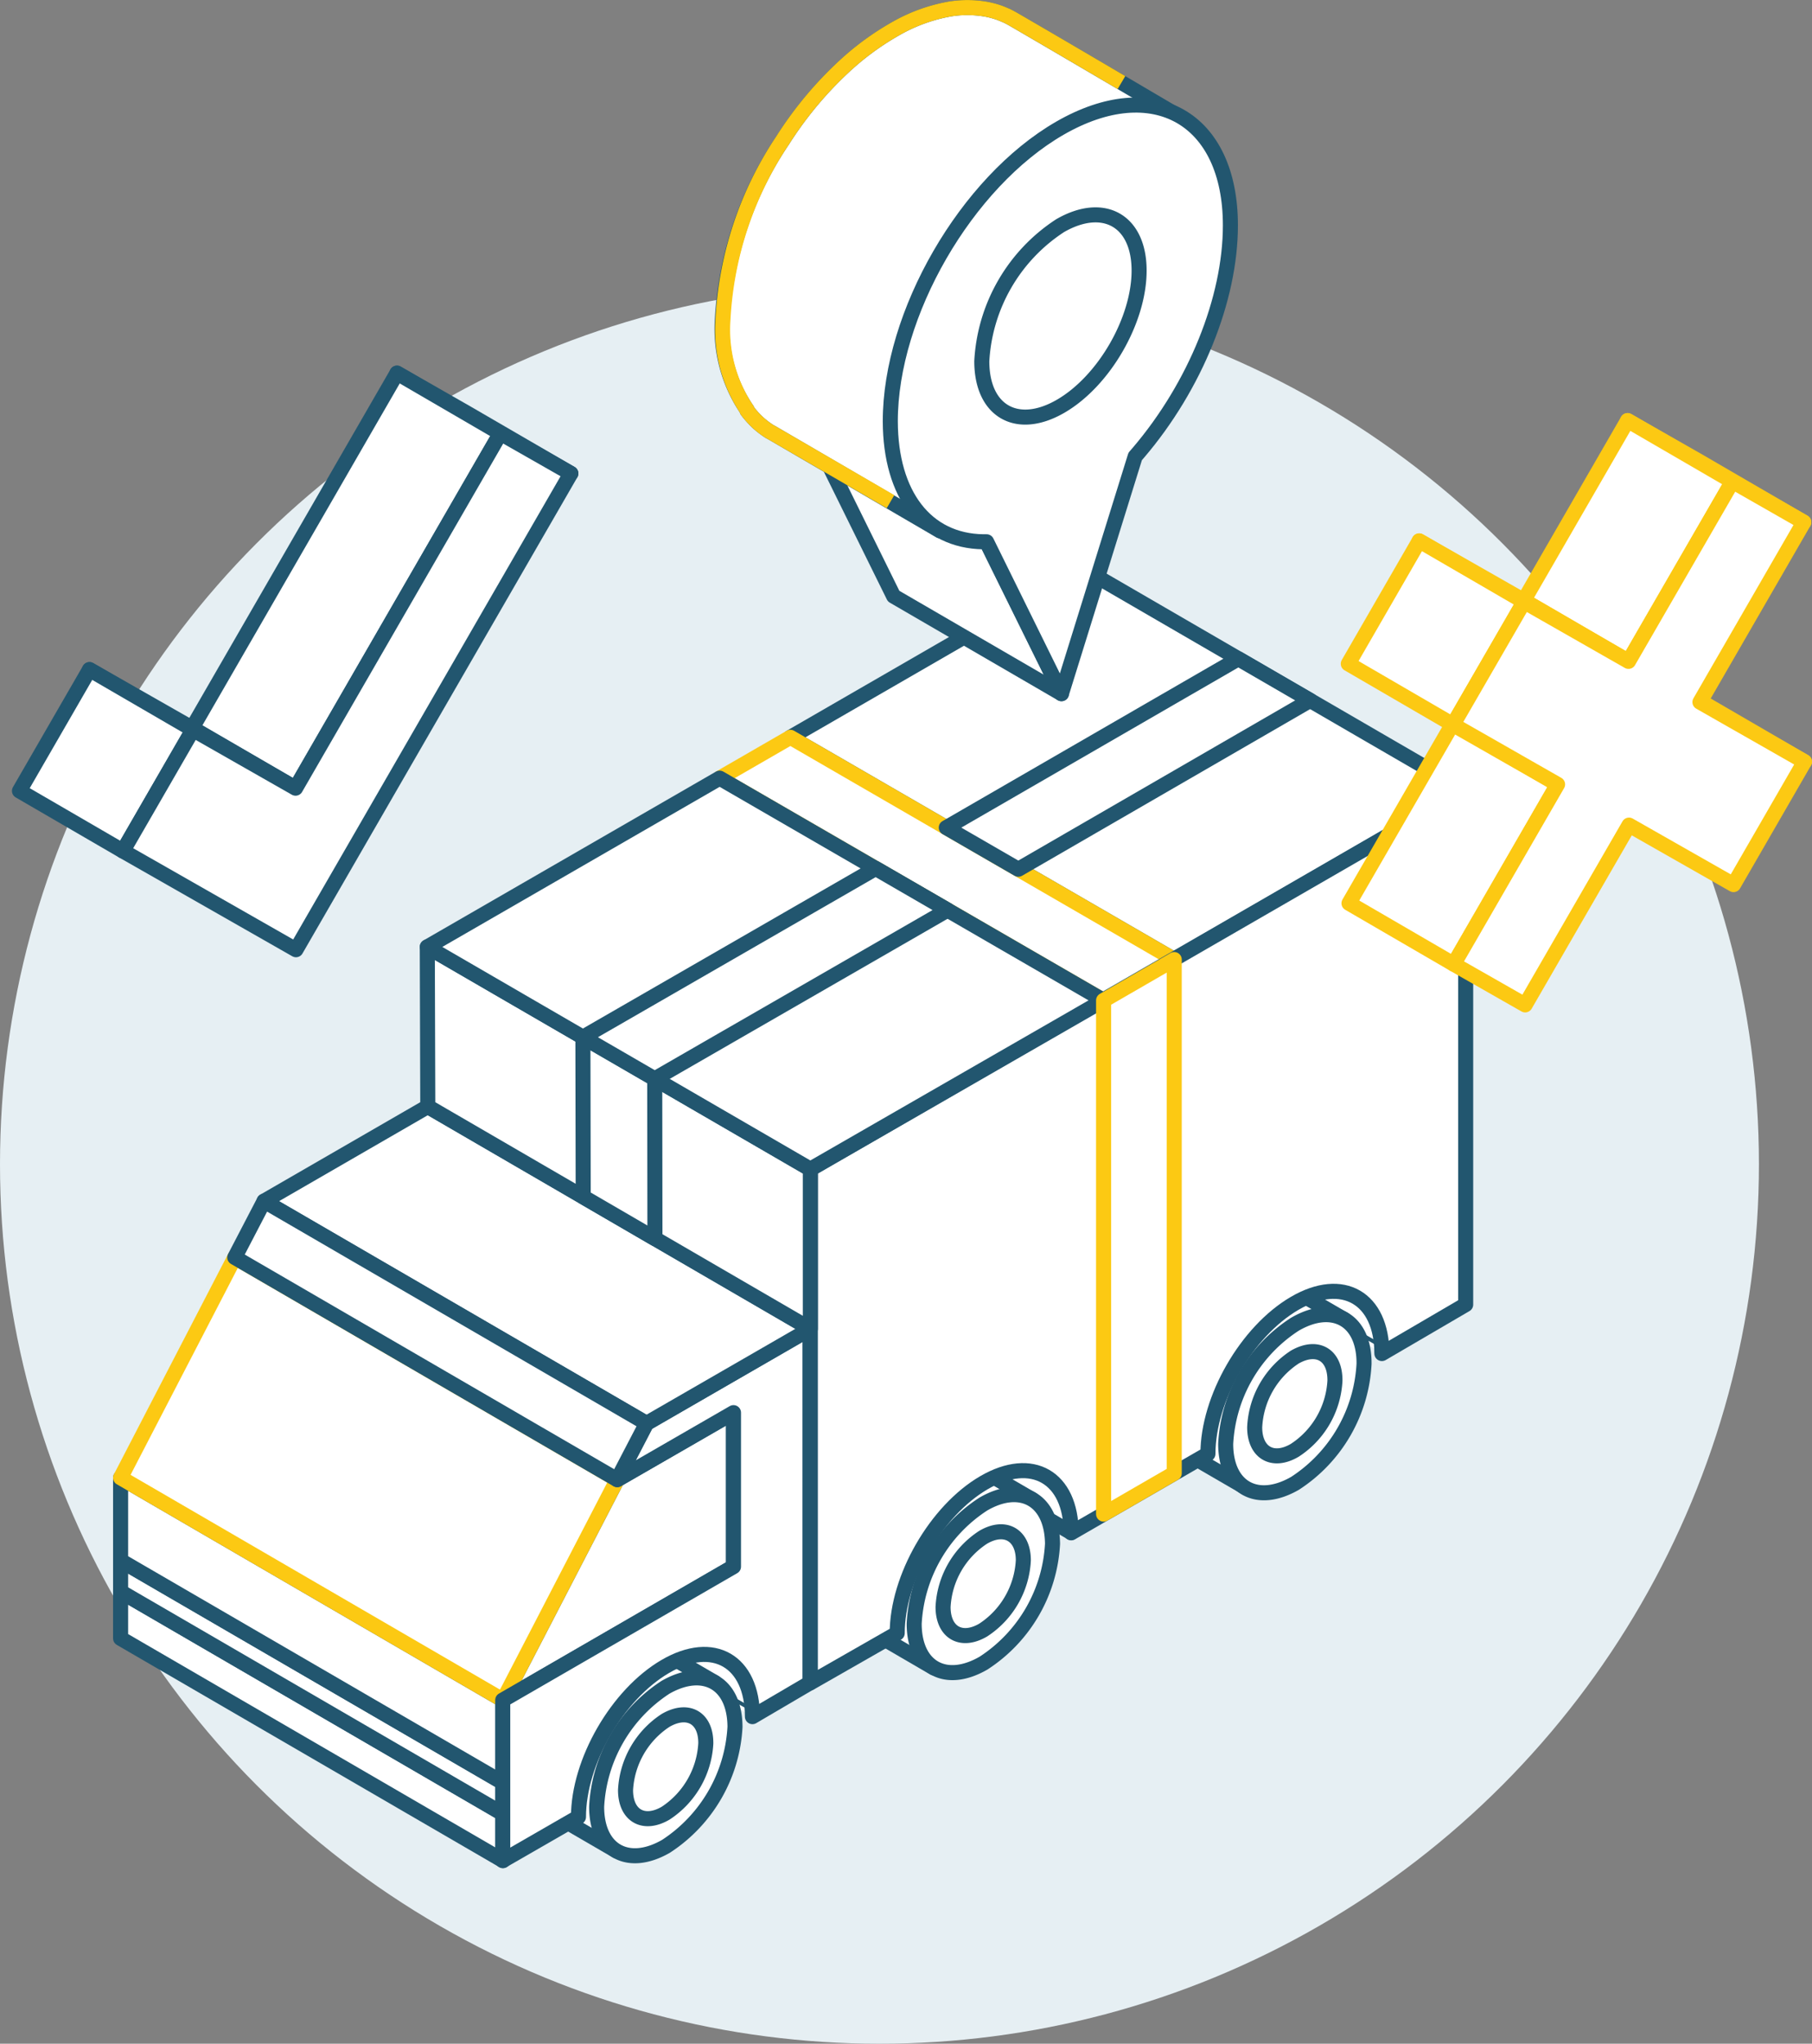<?xml version="1.0" encoding="UTF-8"?> <svg xmlns="http://www.w3.org/2000/svg" id="Layer_6" data-name="Layer 6" viewBox="0 0 180.61 203.7"><rect x="0" y="0" width="180.61" height="203.7" fill="#808080" stroke="none"/><defs><style>.cls-1{fill:#e6eff3;}.cls-2,.cls-3{fill:#fff;}.cls-2{stroke:#22566f;}.cls-2,.cls-3,.cls-5{stroke-linejoin:round;stroke-width:1.5px;}.cls-3,.cls-5{stroke:#fcc913;}.cls-4{isolation:isolate;}.cls-5{fill:none;}</style></defs><title>20200721_Geoengine infographic</title><circle class="cls-1" cx="87.66" cy="116.04" r="87.66"></circle><path class="cls-2" d="M136,129.18c-.72-.41-5.21-2.45-6.17-3-.49,1.08-.9,2.19-1.37,3.29,5.36,3.11,9.32,5.4,9.32,5.39C137.73,132.56,138,130.37,136,129.18Z"></path><path class="cls-2" d="M105.07,147.29l-7.41-4.23A34.08,34.08,0,0,1,96,146.51l10.76,6.24C107.22,150.67,107,148.39,105.07,147.29Z"></path><path class="cls-2" d="M73.26,165.59,66.92,162c-.89,1-1.92,1.8-2.77,2.8,6.13,3.56,10.88,6.31,10.88,6.3C75.57,169.05,75.13,166.68,73.26,165.59Z"></path><polygon class="cls-2" points="71.24 167.69 63.66 163.28 53.54 179.89 61.47 184.5 71.24 167.69"></polygon><path class="cls-2" d="M66.34,168.17a15.13,15.13,0,0,0-6.87,11.91c0,4.37,3.1,6.14,6.92,3.94a15.18,15.18,0,0,0,6.87-11.9C73.24,167.74,70.15,166,66.34,168.17Z"></path><path class="cls-2" d="M66.35,171.47a8.84,8.84,0,0,0-4,6.95c0,2.55,1.81,3.58,4,2.3a8.89,8.89,0,0,0,4-6.94C70.38,171.22,68.57,170.19,66.35,171.47Z"></path><polygon class="cls-2" points="102.86 149.44 95.28 145.03 85.16 161.63 93.09 166.25 102.86 149.44"></polygon><path class="cls-2" d="M98,149.92a15.14,15.14,0,0,0-6.88,11.91c0,4.37,3.11,6.14,6.92,3.93a15.12,15.12,0,0,0,6.87-11.89C104.86,149.48,101.76,147.72,98,149.92Z"></path><path class="cls-2" d="M98,153.22a8.81,8.81,0,0,0-4,6.95c0,2.55,1.82,3.58,4,2.3a8.84,8.84,0,0,0,4-6.95C102,153,100.19,151.94,98,153.22Z"></path><polygon class="cls-2" points="133.95 131.49 126.36 127.08 116.24 143.68 124.18 148.29 133.95 131.49"></polygon><path class="cls-2" d="M129.05,132a15.12,15.12,0,0,0-6.88,11.91c0,4.37,3.11,6.13,6.92,3.93a15.13,15.13,0,0,0,6.87-11.9C136,131.53,132.85,129.77,129.05,132Z"></path><path class="cls-2" d="M129.06,135.26a8.85,8.85,0,0,0-4,7c0,2.55,1.82,3.58,4,2.29a8.83,8.83,0,0,0,4-6.94C133.08,135,131.27,134,129.06,135.26Z"></path><polygon class="cls-2" points="50.14 180.79 12.02 158.64 12.02 163.3 50.14 185.45 50.14 180.79"></polygon><polygon class="cls-2" points="50.14 177.69 12.02 155.54 12.02 158.64 50.14 180.79 50.14 177.69"></polygon><polygon class="cls-2" points="50.14 169.45 12.02 147.29 12.02 155.54 50.14 177.69 50.14 169.45"></polygon><polygon class="cls-2" points="61.52 147.48 50.14 169.45 73.11 156.15 73.11 140.8 61.52 147.48"></polygon><polygon class="cls-3" points="61.52 147.48 23.4 125.33 12.02 147.29 50.14 169.45 61.52 147.48"></polygon><path class="cls-2" d="M64.44,141.87l-2.91,5.61,11.58-6.68v15.35l-23,13.3v16l7.55-4.35c0-5.5,3.86-12.2,8.65-15s8.67-.54,8.69,5l5.74-3.37V132.45Z"></path><polygon class="cls-2" points="80.77 132.45 42.64 110.29 26.32 119.72 64.44 141.87 80.77 132.45"></polygon><polygon class="cls-2" points="64.44 141.87 26.32 119.72 23.4 125.33 61.52 147.48 64.44 141.87"></polygon><polygon class="cls-2" points="146.09 78.81 107.92 56.66 78.78 73.49 117.04 95.64 146.09 78.81"></polygon><polygon class="cls-3" points="117.04 95.64 78.78 73.49 71.73 77.56 110 99.71 117.04 95.64"></polygon><path class="cls-2" d="M146.09,78.81,80.77,116.53v51.2l8.66-4.95c0-5.5,3.86-12.21,8.65-15s8.67-.54,8.69,5l13.63-7.87c0-5.5,3.85-12.2,8.64-15s8.68-.54,8.7,5l8.35-4.88Z"></path><polygon class="cls-2" points="80.77 116.53 42.59 94.38 42.64 110.29 80.77 132.45 80.77 116.53"></polygon><polygon class="cls-2" points="110 99.71 71.73 77.56 42.59 94.38 80.77 116.53 110 99.71"></polygon><polygon class="cls-3" points="117.04 146.84 117.04 95.64 110 99.71 110 150.91 117.04 146.84"></polygon><polygon class="cls-2" points="130.59 69.81 123.43 65.66 94.32 82.49 101.5 86.64 130.59 69.81"></polygon><polygon class="cls-2" points="65.26 107.53 58.1 103.38 58.13 119.29 65.28 123.45 65.26 107.53"></polygon><polygon class="cls-2" points="94.45 90.71 87.28 86.56 58.1 103.38 65.26 107.53 94.45 90.71"></polygon><g class="cls-4"><polygon class="cls-2" points="49.88 43.19 39.57 37.19 46.59 41.2 56.9 47.19 49.88 43.19"></polygon><polygon class="cls-2" points="29.46 78.56 19.15 72.57 39.57 37.19 49.88 43.19 29.46 78.56"></polygon><polygon class="cls-2" points="19.23 72.73 8.92 66.74 19.15 72.57 29.46 78.56 19.23 72.73"></polygon><polygon class="cls-2" points="12.25 84.82 1.94 78.83 8.92 66.74 19.23 72.73 12.25 84.82"></polygon><polygon class="cls-2" points="49.88 43.19 56.9 47.19 29.5 94.66 12.25 84.82 19.23 72.73 29.46 78.56 49.88 43.19"></polygon></g><g class="cls-4"><polygon class="cls-3" points="169.44 69.98 159 63.91 169.42 69.85 179.86 75.92 169.44 69.98"></polygon><polygon class="cls-3" points="144.9 96.1 134.46 90.03 144.81 72.11 155.25 78.18 144.9 96.1"></polygon><polygon class="cls-3" points="172.68 47.99 162.23 41.92 169.35 45.98 179.79 52.05 172.68 47.99"></polygon><polygon class="cls-3" points="162.32 65.92 151.88 59.85 162.23 41.92 172.68 47.99 162.32 65.92"></polygon><polygon class="cls-3" points="151.91 59.98 141.46 53.91 151.88 59.85 162.32 65.92 151.91 59.98"></polygon><polygon class="cls-3" points="144.83 72.23 134.39 66.16 141.46 53.91 151.91 59.98 144.83 72.23"></polygon><polygon class="cls-3" points="172.68 47.99 179.79 52.05 169.44 69.98 179.86 75.92 172.79 88.17 162.37 82.24 152.02 100.16 144.9 96.1 155.25 78.18 144.83 72.23 151.91 59.98 162.32 65.92 172.68 47.99"></polygon></g><polygon class="cls-2" points="98.34 54.04 81.62 44.32 89.07 59.42 105.8 69.14 98.34 54.04"></polygon><path class="cls-2" d="M72,31.85A35.37,35.37,0,0,1,78,14,37.16,37.16,0,0,1,84.6,6.2a27.48,27.48,0,0,1,4.85-3.44A16.71,16.71,0,0,1,94.71.89a10.9,10.9,0,0,1,3.42,0,8.45,8.45,0,0,1,1.64.44l.32.13.32.14.29.15.27.15c5.17,3,16.72,9.81,16.72,9.81l-24,41.2L77,43.17,76.69,43a9.2,9.2,0,0,1-1.06-.8,9,9,0,0,1-1.17-1.29.18.18,0,0,1,0-.07A14.24,14.24,0,0,1,72,31.85Z"></path><path class="cls-2" d="M105.64,12.78c9.35-5.39,17-1,17,9.68,0,7.34-3.49,16-9.16,22.65l-.33.38L105.8,69.14,98.34,54H98c-5.7-.08-9.24-4.68-9.26-12C88.73,31.29,96.3,18.17,105.64,12.78Z"></path><path class="cls-2" d="M105.67,22.49A17.23,17.23,0,0,0,97.86,36c0,5,3.53,7,7.86,4.49s7.83-8.58,7.82-13.54S110,20,105.67,22.49Z"></path><path class="cls-5" d="M88.76,50,77,43.17,76.69,43a9.2,9.2,0,0,1-1.06-.8,9,9,0,0,1-1.17-1.29.18.18,0,0,1,0-.07,14.24,14.24,0,0,1-2.4-9A35.37,35.37,0,0,1,78,14,37.16,37.16,0,0,1,84.6,6.2a27.48,27.48,0,0,1,4.85-3.44A16.71,16.71,0,0,1,94.71.89a10.9,10.9,0,0,1,3.42,0,8.45,8.45,0,0,1,1.64.44l.32.13.32.14.29.15.27.15c5.17,3,10.81,6.33,10.81,6.33"></path></svg> 